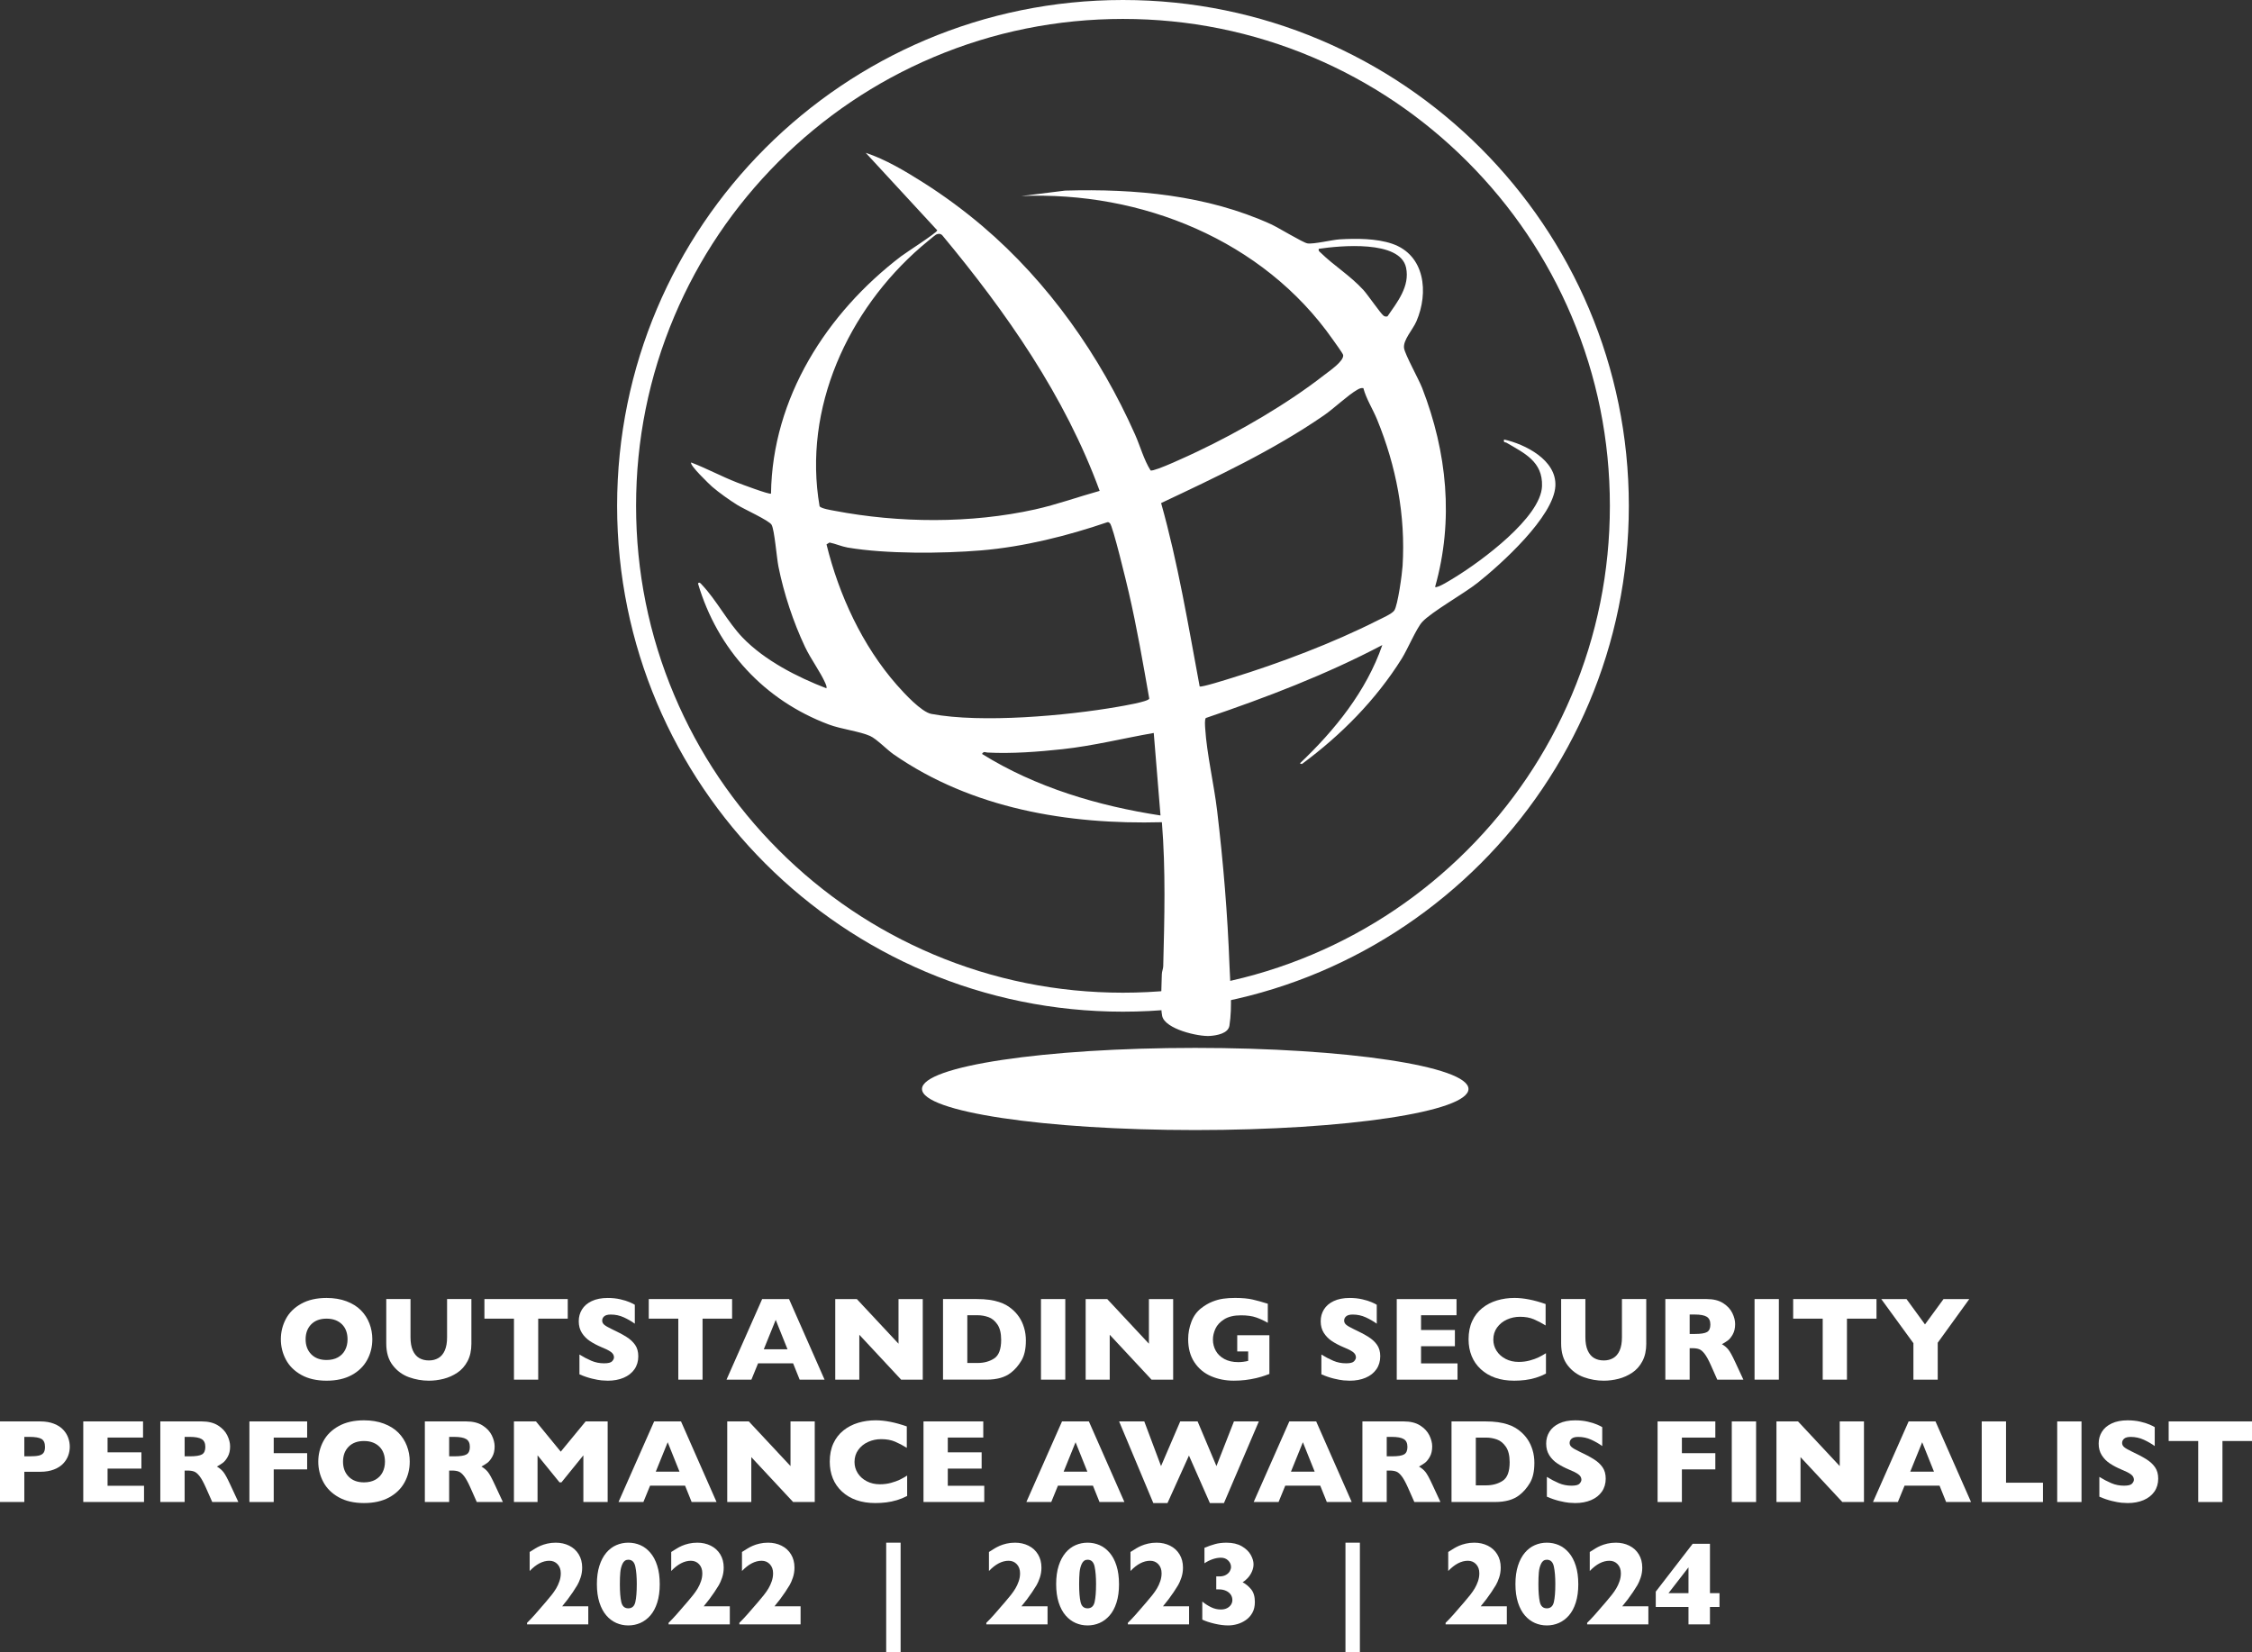 <?xml version="1.0" encoding="UTF-8"?> <svg xmlns="http://www.w3.org/2000/svg" id="Layer_2" data-name="Layer 2" viewBox="0 0 2061.15 1512.38"><rect x="0" y="0" width="2061.15" height="1512.38" fill="#333333" stroke="none"/><defs><style> .cls-1 { isolation: isolate; } .cls-2 { fill: #fff; } </style></defs><g id="Layer_2-2" data-name="Layer 2"><g><g><path class="cls-2" d="M1027.81,17.33c60.17,0,118.53,11.78,173.46,35.01,53.07,22.45,100.73,54.58,141.66,95.51,40.93,40.93,73.07,88.6,95.51,141.66,23.23,54.93,35.01,113.29,35.01,173.46s-11.78,118.53-35.01,173.46c-22.45,53.07-54.58,100.73-95.51,141.66-40.93,40.93-88.6,73.07-141.66,95.51-54.93,23.23-113.29,35.01-173.46,35.01s-118.53-11.78-173.46-35.01c-53.07-22.45-100.73-54.58-141.66-95.51s-73.07-88.6-95.51-141.66c-23.23-54.93-35.01-113.29-35.01-173.46s11.78-118.53,35.01-173.46c22.45-53.07,54.58-100.73,95.51-141.66,40.93-40.93,88.6-73.07,141.66-95.51,54.93-23.23,113.29-35.01,173.46-35.01M1027.81,0c-255.7,0-462.99,207.29-462.99,462.99s207.29,462.99,462.99,462.99,462.99-207.29,462.99-462.99S1283.51,0,1027.81,0h0Z"></path><ellipse class="cls-2" cx="1093.95" cy="996.73" rx="250.08" ry="37.6"></ellipse><path class="cls-2" d="M899.49,207.21c60.08,51.15,107.4,118.49,139.38,190.51,4.79,10.79,8.05,23.15,14.23,32.89,3.73,1.16,36.83-14.48,42.94-17.38,38.64-18.34,82.13-43.59,115.81-69.87,4.64-3.62,18.32-12.78,17.48-18.39-.23-1.51-7.82-11.82-9.46-14.17-63.77-91.13-175.42-136.01-285.18-131.36l40.17-4.99c64.04-1.83,129.69,4.05,188.42,30.78,6.73,3.06,29.13,16.81,33.29,17.52,5.6.96,22.35-3.24,29.64-3.68,15.11-.92,33.72-.85,47.95,4.02,30.14,10.32,33.61,44.75,22.19,71.07-3.29,7.59-12.33,17.14-11.3,24.45.83,5.86,13.44,28.39,16.63,36.63,22.71,58.65,29.08,120.79,11.79,181.94,1.72,1.76,16.14-7.53,18.72-9.11,23.14-14.22,78.1-54.39,79.14-83.09.82-22.52-16.3-30.24-32.29-39.64-1.6-.94-3.12.22-2.43-3.08,19.43,4.38,48.14,18.81,46.95,42.54-1.4,28.01-49.87,71.74-71.15,88.62-12.5,9.92-42.32,26.65-50.76,35.89-5.24,5.74-13.4,25.03-18.61,33.37-23.68,37.91-55.68,70.23-91.52,96.64l-1.83-.6c31.98-30.31,60.96-66.2,75.49-108.32-51.69,27.2-106.28,48.01-161.58,66.79-1.14,1.71-.69,6.98-.55,9.32,1.46,23.51,8.1,51.56,10.96,75.68,5.61,47.27,9.56,94.62,11.31,142.18.66,17.94,2.71,36.38-.08,54.41-1.11,7.16-11.57,8.95-17.83,9.4-10.64.75-41.02-6.23-43.73-18.25-1.76-7.81-.48-28.91-.31-38.16.05-2.63,1.22-5.03,1.28-7.39,1.12-43.94,2.34-87.88-1.22-131.83-86.07,2.32-173.91-12.46-245.51-62.09-6.03-4.18-15.72-14.23-21.54-16.83-9.57-4.28-26.5-6.25-37.79-10.49-59.03-22.13-101.89-68.64-119.74-129.07,1.22-1.97,2.76.3,3.68,1.27,13.18,13.87,23.74,34.33,37.16,48.25,20.19,20.93,49.86,36.06,76.73,46.43.31-1.75-.3-3.05-.97-4.59-4.48-10.33-13.35-22.14-18.65-33.34-10.71-22.65-19.39-48.88-24.32-73.47-1.65-8.25-3.57-33.38-6.27-38.29-2.15-3.91-25.3-14.34-31.37-18.14-7.19-4.51-16.58-11.14-22.97-16.64-2.15-1.85-21.36-20.23-19.22-22.24,14.2,5.45,27.59,12.71,41.77,18.25,3.59,1.4,30.13,11.41,31.25,10.21,1.22-87.73,50.97-165.23,118.95-217.13,4.48-3.42,32.85-21.57,33.23-23.8l-65.51-70.99c18.14,6.04,35.72,16.51,51.88,26.71,19.2,12.1,38.02,25.94,55.29,40.65h-.02ZM1006.47,449.29c-31.76-86.8-85.47-163.48-144.12-234.02-1.74-1.6-3.57-1.51-5.64-.54-.8.37-11.9,9.62-13.65,11.14-67.04,58.1-108.39,147.86-92.94,237.49,1.32,2.12,10.66,3.58,13.5,4.13,59.09,11.3,124.87,11.84,183.68-1.21,19.99-4.44,39.48-11.52,59.17-16.98h0ZM1269.97,289.45c8.96-13,20.56-27.43,16.94-44.46-5.44-25.57-60.94-20.07-79.9-17.25-.48,2.08.68,2.5,1.88,3.68,11.92,11.71,26.78,20.69,39,34.04,3.93,4.29,15.96,21.85,18.51,23.57,1.02.69,2.53,1.03,3.58.42h-.01ZM1247.83,355.23c-2.08-.29-3.64.41-5.39,1.4-8.74,4.94-21.39,17.14-30.83,23.64-46.49,32.01-97.97,56.16-148.9,80.18,15.48,55.08,24.81,111.61,35.28,167.84,1.43,1.09,25.5-6.56,29.51-7.8,43.67-13.48,92.44-31.92,133.16-52.52,3.76-1.9,13.48-6.11,15.51-9.25,3.23-4.99,7.12-33.59,7.55-40.72,2.83-46.35-5.86-91.25-23.28-133.9-3.95-9.67-9.96-18.85-12.62-28.86h0ZM1013.5,477.98c-36.56,12.52-76.68,22.54-115.36,25.78-35.52,2.97-87.46,3.36-122.39-2.61-5.3-.91-11.12-3.5-16.52-4.59l-2.76,1.7c11.34,46.31,32.8,92.71,64.35,128.64,6.62,7.54,22.44,24.81,31.64,26.54,45.9,8.62,123.64,1.66,170.32-6.47,4.41-.77,28.63-4.75,29.08-7.58-5.72-32.53-11.32-65.07-18.77-97.26-1.84-7.97-14.57-61.03-17.27-63.25-.71-.58-1.3-1.16-2.32-.91h0ZM1055.98,670.87c-27.88,4.88-55.35,11.79-83.57,14.85-22.02,2.39-46.66,4.26-68.68,3.08-2.13-.11-3.15-1.53-4.93,1.27,49.05,30.58,106.39,47.61,163.36,56.32l-6.18-75.51h0Z"></path></g><g class="cls-1"><path class="cls-2" d="M340.76,1225.84c0,6.88-1.59,13.22-4.76,19-3.18,5.78-7.9,10.38-14.18,13.78s-13.93,5.11-22.94,5.11-16.84-1.77-23.15-5.32c-6.32-3.55-11.01-8.21-14.08-14s-4.6-11.98-4.6-18.58,1.53-12.83,4.58-18.6c3.05-5.77,7.74-10.41,14.08-13.94,6.33-3.53,14.06-5.29,23.18-5.29,6.81,0,12.89,1.01,18.23,3.03s9.73,4.76,13.17,8.22c3.44,3.46,6.05,7.49,7.82,12.08,1.77,4.59,2.66,9.43,2.66,14.5ZM318.09,1225.84c0-2.77-.41-5.3-1.22-7.58-.82-2.29-2.05-4.28-3.7-5.96-1.65-1.69-3.66-3-6.04-3.94-2.38-.94-5.13-1.41-8.25-1.41-5.96,0-10.64,1.74-14.05,5.21-3.41,3.48-5.11,8.04-5.11,13.68s1.71,10.21,5.14,13.71,8.1,5.24,14.02,5.24c4.08,0,7.56-.81,10.43-2.42,2.87-1.61,5.06-3.85,6.55-6.71,1.49-2.86,2.24-6.13,2.24-9.82Z"></path><path class="cls-2" d="M431.45,1229.73c0,6.32-1.18,11.7-3.54,16.15-2.36,4.45-5.48,7.98-9.37,10.56-3.89,2.59-8.07,4.45-12.56,5.59-4.49,1.13-8.97,1.7-13.44,1.7-6.25,0-12.32-1.06-18.23-3.19-5.91-2.13-10.85-5.75-14.82-10.86-3.97-5.11-5.96-11.76-5.96-19.96v-40.72h22.19v34.97c0,4.86.7,8.88,2.1,12.05,1.4,3.18,3.35,5.5,5.85,6.97,2.5,1.47,5.46,2.21,8.86,2.21s6.16-.73,8.68-2.18c2.52-1.45,4.48-3.76,5.88-6.92,1.4-3.16,2.1-7.17,2.1-12.03v-35.07h22.25v40.72Z"></path><path class="cls-2" d="M519.64,1206.95h-27.04v55.83h-22.19v-55.83h-27.04v-17.94h76.27v17.94Z"></path><path class="cls-2" d="M584.2,1241.33c0,4.61-1.18,8.61-3.54,11.98-2.36,3.37-5.65,5.95-9.87,7.74-4.22,1.79-9.07,2.69-14.53,2.69-1.53,0-3.4-.1-5.62-.29s-5.16-.74-8.83-1.62c-3.67-.89-7.5-2.2-11.47-3.94v-18.1c3.73,2.31,7.39,4.22,10.99,5.75,3.6,1.53,7.46,2.29,11.58,2.29,3.8,0,6.25-.63,7.37-1.89,1.12-1.26,1.68-2.44,1.68-3.54,0-1.99-.96-3.66-2.87-5.03-1.92-1.37-4.7-2.78-8.36-4.23-4.04-1.7-7.59-3.56-10.64-5.56-3.05-2-5.54-4.51-7.48-7.53-1.93-3.01-2.9-6.58-2.9-10.7s.98-7.57,2.93-10.78,4.93-5.78,8.94-7.69,8.91-2.87,14.69-2.87c4.12,0,7.92.4,11.42,1.2,3.5.8,6.38,1.69,8.65,2.69,2.27.99,3.83,1.77,4.68,2.34v17.3c-3.02-2.16-6.38-4.1-10.09-5.8-3.71-1.7-7.67-2.55-11.9-2.55-2.77,0-4.77.53-6.01,1.6-1.24,1.06-1.86,2.38-1.86,3.94,0,1.46.62,2.71,1.86,3.78,1.24,1.06,3.46,2.36,6.65,3.88,5.68,2.66,10.22,5.06,13.62,7.19s6.08,4.59,8.01,7.37,2.9,6.25,2.9,10.4Z"></path><path class="cls-2" d="M670.05,1206.95h-27.04v55.83h-22.19v-55.83h-27.04v-17.94h76.27v17.94Z"></path><path class="cls-2" d="M754.67,1262.78h-22.78l-6.01-14.96h-32.04l-6.12,14.96h-22.78l32.63-73.77h24.59l32.52,73.77ZM720.77,1234.99l-10.8-26.93-10.91,26.93h21.71Z"></path><path class="cls-2" d="M844.56,1262.78h-19.8l-38.27-41.09v41.09h-22.03v-73.77h19.75l38.16,40.88v-40.88h22.19v73.77Z"></path><path class="cls-2" d="M938.93,1227.22c0,7.56-1.38,13.62-4.12,18.2-2.75,4.58-5.99,8.29-9.71,11.12-5.29,4.15-12.68,6.23-22.19,6.23h-39.81v-73.77h30.66c4.61,0,8.56.24,11.84.72,3.28.48,6.24,1.15,8.86,2.02s4.86,1.84,6.71,2.93c1.84,1.08,3.5,2.25,4.95,3.49,2.52,2.06,4.73,4.49,6.63,7.29,1.9,2.8,3.41,6.05,4.52,9.74,1.12,3.69,1.68,7.7,1.68,12.03ZM916.31,1226.27c0-6-1.14-10.67-3.43-14.02-2.29-3.35-5.04-5.6-8.25-6.73-3.21-1.13-6.48-1.7-9.82-1.7h-9.47v43.7h9.47c5.82,0,10.86-1.38,15.12-4.15s6.39-8.46,6.39-17.08Z"></path><path class="cls-2" d="M975.01,1262.78h-22.25v-73.77h22.25v73.77Z"></path><path class="cls-2" d="M1073.74,1262.78h-19.8l-38.27-41.09v41.09h-22.03v-73.77h19.75l38.16,40.88v-40.88h22.19v73.77Z"></path><path class="cls-2" d="M1161.82,1257.56c-1.6.6-2.96,1.1-4.1,1.49-1.14.39-2.23.75-3.27,1.06-1.05.32-2.56.73-4.55,1.22-3.37.78-6.73,1.38-10.08,1.78-3.35.41-6.89.61-10.62.61-7.49,0-14.41-1.37-20.76-4.1-6.35-2.73-11.43-6.97-15.25-12.72-3.82-5.75-5.72-12.81-5.72-21.18,0-5.39.98-10.69,2.95-15.89,1.97-5.2,4.98-9.36,9.02-12.48,3.33-2.59,6.71-4.57,10.14-5.93,3.42-1.37,6.77-2.28,10.03-2.74,3.26-.46,6.87-.69,10.8-.69,6.49,0,11.85.49,16.07,1.46,4.22.98,8.85,2.26,13.89,3.86v17.46c-3.34-1.95-6.87-3.58-10.59-4.9s-8.37-1.97-13.94-1.97c-6.42,0-11.56,1.22-15.41,3.65-3.85,2.43-6.53,5.33-8.04,8.7-1.51,3.37-2.26,6.64-2.26,9.79,0,3.73.87,7.16,2.61,10.3,1.74,3.14,4.36,5.66,7.88,7.56s7.75,2.85,12.72,2.85c2.84,0,5.85-.37,9.05-1.12v-8.67h-10.01v-14.85h29.43v35.45Z"></path><path class="cls-2" d="M1263.27,1241.33c0,4.61-1.18,8.61-3.54,11.98-2.36,3.37-5.65,5.95-9.87,7.74-4.22,1.79-9.07,2.69-14.53,2.69-1.53,0-3.4-.1-5.62-.29-2.22-.2-5.16-.74-8.83-1.62-3.67-.89-7.5-2.2-11.47-3.94v-18.1c3.73,2.31,7.39,4.22,10.99,5.75,3.6,1.53,7.46,2.29,11.58,2.29,3.8,0,6.25-.63,7.37-1.89,1.12-1.26,1.68-2.44,1.68-3.54,0-1.99-.96-3.66-2.87-5.03-1.92-1.37-4.7-2.78-8.36-4.23-4.04-1.7-7.59-3.56-10.64-5.56-3.05-2-5.54-4.51-7.48-7.53-1.93-3.01-2.9-6.58-2.9-10.7s.98-7.57,2.93-10.78c1.95-3.21,4.93-5.78,8.94-7.69,4.01-1.92,8.91-2.87,14.69-2.87,4.12,0,7.92.4,11.42,1.2,3.49.8,6.38,1.69,8.65,2.69,2.27.99,3.83,1.77,4.68,2.34v17.3c-3.02-2.16-6.38-4.1-10.08-5.8-3.71-1.7-7.67-2.55-11.9-2.55-2.77,0-4.77.53-6.01,1.6s-1.86,2.38-1.86,3.94c0,1.46.62,2.71,1.86,3.78s3.46,2.36,6.65,3.88c5.68,2.66,10.22,5.06,13.62,7.19s6.08,4.59,8.01,7.37c1.93,2.79,2.9,6.25,2.9,10.4Z"></path><path class="cls-2" d="M1334,1262.78h-55.62v-73.77h54.71v14.8h-32.47v13.52h30.98v14.85h-30.98v15.75h33.37v14.85Z"></path><path class="cls-2" d="M1414.95,1257.24c-3.05,1.6-6.17,2.87-9.37,3.83s-6.41,1.64-9.66,2.05c-3.25.41-6.61.61-10.09.61-6.42,0-12.18-.89-17.27-2.66-5.09-1.77-9.51-4.39-13.25-7.85-3.74-3.46-6.55-7.5-8.41-12.13-1.86-4.63-2.79-9.71-2.79-15.25,0-6.35,1.1-11.91,3.3-16.69,2.2-4.77,5.28-8.74,9.23-11.9,3.96-3.16,8.46-5.49,13.52-7,5.06-1.51,10.39-2.26,15.99-2.26,8.37,0,17.86,1.86,28.47,5.59v19.59c-3.65-2.27-7.26-4.16-10.83-5.67-3.57-1.51-7.76-2.26-12.59-2.26-4.29,0-8.3.85-12.03,2.55-3.73,1.7-6.72,4.13-9,7.29-2.27,3.16-3.41,6.85-3.41,11.07,0,3.73.99,7.14,2.98,10.25,1.99,3.11,4.75,5.57,8.28,7.4,3.53,1.83,7.51,2.74,11.95,2.74,3.58,0,6.97-.43,10.17-1.3,3.19-.87,5.88-1.84,8.06-2.9,2.18-1.06,4.43-2.32,6.73-3.78v18.68Z"></path><path class="cls-2" d="M1506.76,1229.73c0,6.32-1.18,11.7-3.54,16.15-2.36,4.45-5.48,7.98-9.37,10.56-3.89,2.59-8.07,4.45-12.56,5.59-4.49,1.13-8.97,1.7-13.44,1.7-6.25,0-12.32-1.06-18.23-3.19-5.91-2.13-10.85-5.75-14.82-10.86-3.97-5.11-5.96-11.76-5.96-19.96v-40.72h22.19v34.97c0,4.86.7,8.88,2.1,12.05s3.35,5.5,5.85,6.97c2.5,1.47,5.46,2.21,8.86,2.21s6.16-.73,8.67-2.18c2.52-1.45,4.48-3.76,5.88-6.92s2.1-7.17,2.1-12.03v-35.07h22.25v40.72Z"></path><path class="cls-2" d="M1595.64,1262.78h-23.9l-5.8-13.09c-2.13-4.79-4.04-8.29-5.75-10.51-1.7-2.22-3.36-3.64-4.98-4.26-1.61-.62-3.7-.93-6.25-.93h-2.5v28.79h-22.25v-73.77h37.84c6.1,0,11.11,1.24,15.01,3.73,3.9,2.48,6.71,5.5,8.44,9.05,1.72,3.55,2.58,6.92,2.58,10.11,0,3.73-.72,6.88-2.16,9.45-1.44,2.57-2.95,4.44-4.55,5.62-1.6,1.17-3.39,2.29-5.38,3.35,2.38,1.38,4.34,3.03,5.88,4.92,1.54,1.9,3.65,5.74,6.31,11.52l7.45,16.02ZM1565.41,1212.32c0-3.41-1.12-5.78-3.35-7.13-2.23-1.35-5.87-2.02-10.91-2.02h-4.68v17.78h4.79c5.43,0,9.15-.59,11.15-1.78,2-1.19,3.01-3.47,3.01-6.84Z"></path><path class="cls-2" d="M1628.11,1262.78h-22.25v-73.77h22.25v73.77Z"></path><path class="cls-2" d="M1717.47,1206.95h-27.04v55.83h-22.19v-55.83h-27.04v-17.94h76.27v17.94Z"></path><path class="cls-2" d="M1802.41,1189.01l-28.9,39.97v33.8h-22.25v-33.37l-29.43-40.4h23.1l16.92,23.21,16.98-23.21h23.58Z"></path><path class="cls-2" d="M63.87,1324.22c0,2.73-.47,5.4-1.41,8.01-.94,2.61-2.46,5.04-4.55,7.29s-4.92,4.08-8.49,5.48c-3.57,1.4-7.76,2.1-12.59,2.1h-14.58v27.68H0v-73.77h36.83c4.83,0,9.02.71,12.59,2.13,3.57,1.42,6.4,3.26,8.49,5.54,2.09,2.27,3.61,4.74,4.55,7.4.94,2.66,1.41,5.38,1.41,8.14ZM41.19,1324.32c0-3.51-1.04-5.92-3.11-7.21-2.08-1.29-5.79-1.94-11.15-1.94h-4.68v17.78h4.79c3.69,0,6.53-.23,8.52-.69,1.99-.46,3.42-1.31,4.31-2.55.89-1.24,1.33-3.03,1.33-5.38Z"></path><path class="cls-2" d="M131.83,1374.78h-55.62v-73.77h54.71v14.8h-32.47v13.52h30.98v14.85h-30.98v15.75h33.37v14.85Z"></path><path class="cls-2" d="M218.16,1374.78h-23.9l-5.8-13.09c-2.13-4.79-4.04-8.29-5.75-10.51-1.7-2.22-3.36-3.64-4.98-4.26-1.62-.62-3.7-.93-6.25-.93h-2.5v28.79h-22.25v-73.77h37.84c6.1,0,11.11,1.24,15.01,3.73,3.9,2.48,6.71,5.5,8.44,9.05,1.72,3.55,2.58,6.92,2.58,10.11,0,3.73-.72,6.88-2.16,9.45-1.44,2.57-2.95,4.44-4.55,5.62-1.6,1.17-3.39,2.29-5.38,3.35,2.38,1.38,4.34,3.03,5.88,4.92,1.54,1.9,3.65,5.74,6.31,11.52l7.45,16.02ZM187.93,1324.32c0-3.41-1.12-5.78-3.35-7.13-2.24-1.35-5.87-2.02-10.91-2.02h-4.68v17.78h4.79c5.43,0,9.14-.59,11.15-1.78,2-1.19,3.01-3.47,3.01-6.84Z"></path><path class="cls-2" d="M281.12,1344.92h-30.6v29.86h-22.25v-73.77h52.85v14.8h-30.6v14.26h30.6v14.85Z"></path><path class="cls-2" d="M375.01,1337.84c0,6.88-1.59,13.22-4.76,19-3.18,5.78-7.9,10.38-14.18,13.78s-13.93,5.11-22.94,5.11-16.84-1.77-23.15-5.32c-6.32-3.55-11.01-8.21-14.08-14-3.07-5.78-4.6-11.98-4.6-18.58s1.53-12.83,4.58-18.6c3.05-5.77,7.74-10.41,14.08-13.94,6.33-3.53,14.06-5.29,23.18-5.29,6.81,0,12.89,1.01,18.23,3.03,5.34,2.02,9.73,4.76,13.17,8.22,3.44,3.46,6.05,7.49,7.82,12.08s2.66,9.43,2.66,14.5ZM352.33,1337.84c0-2.77-.41-5.3-1.22-7.58-.82-2.29-2.05-4.28-3.7-5.96-1.65-1.69-3.66-3-6.04-3.94s-5.13-1.41-8.25-1.41c-5.96,0-10.64,1.74-14.05,5.21-3.41,3.48-5.11,8.04-5.11,13.68s1.71,10.21,5.14,13.71c3.42,3.5,8.1,5.24,14.02,5.24,4.08,0,7.56-.81,10.43-2.42,2.87-1.61,5.06-3.85,6.55-6.71,1.49-2.86,2.24-6.13,2.24-9.82Z"></path><path class="cls-2" d="M460.27,1374.78h-23.9l-5.8-13.09c-2.13-4.79-4.04-8.29-5.75-10.51-1.7-2.22-3.36-3.64-4.98-4.26-1.61-.62-3.7-.93-6.25-.93h-2.5v28.79h-22.25v-73.77h37.84c6.1,0,11.11,1.24,15.01,3.73,3.9,2.48,6.71,5.5,8.44,9.05,1.72,3.55,2.58,6.92,2.58,10.11,0,3.73-.72,6.88-2.16,9.45-1.44,2.57-2.95,4.44-4.55,5.62-1.6,1.17-3.39,2.29-5.38,3.35,2.38,1.38,4.34,3.03,5.88,4.92,1.54,1.9,3.65,5.74,6.31,11.52l7.45,16.02ZM430.04,1324.32c0-3.41-1.12-5.78-3.35-7.13-2.24-1.35-5.87-2.02-10.91-2.02h-4.68v17.78h4.79c5.43,0,9.15-.59,11.15-1.78,2-1.19,3.01-3.47,3.01-6.84Z"></path><path class="cls-2" d="M556.18,1374.78h-22.25v-42.74l-20.06,24.75h-1.76l-20.12-24.75v42.74h-21.61v-73.77h20.17l22.67,27.68,22.78-27.68h20.17v73.77Z"></path><path class="cls-2" d="M655.81,1374.78h-22.78l-6.01-14.96h-32.04l-6.12,14.96h-22.78l32.63-73.77h24.59l32.52,73.77ZM621.91,1346.99l-10.8-26.93-10.91,26.93h21.71Z"></path><path class="cls-2" d="M745.7,1374.78h-19.8l-38.27-41.09v41.09h-22.03v-73.77h19.75l38.16,40.88v-40.88h22.19v73.77Z"></path><path class="cls-2" d="M830.27,1369.24c-3.05,1.6-6.17,2.87-9.37,3.83s-6.41,1.64-9.66,2.05c-3.25.41-6.61.61-10.09.61-6.42,0-12.18-.89-17.27-2.66-5.09-1.77-9.51-4.39-13.25-7.85-3.74-3.46-6.55-7.5-8.41-12.13-1.86-4.63-2.79-9.71-2.79-15.25,0-6.35,1.1-11.91,3.3-16.69,2.2-4.77,5.28-8.74,9.23-11.9,3.96-3.16,8.46-5.49,13.52-7,5.06-1.51,10.39-2.26,15.99-2.26,8.37,0,17.86,1.86,28.47,5.59v19.59c-3.65-2.27-7.26-4.16-10.83-5.67-3.57-1.51-7.76-2.26-12.59-2.26-4.29,0-8.3.85-12.03,2.55s-6.72,4.13-8.99,7.29c-2.27,3.16-3.41,6.85-3.41,11.07,0,3.73.99,7.14,2.98,10.25,1.99,3.11,4.75,5.57,8.28,7.4,3.53,1.83,7.51,2.74,11.95,2.74,3.58,0,6.97-.43,10.17-1.3,3.19-.87,5.88-1.84,8.06-2.9,2.18-1.06,4.43-2.32,6.73-3.78v18.68Z"></path><path class="cls-2" d="M900.85,1374.78h-55.62v-73.77h54.71v14.8h-32.47v13.52h30.98v14.85h-30.98v15.75h33.37v14.85Z"></path><path class="cls-2" d="M1029.11,1374.78h-22.78l-6.01-14.96h-32.04l-6.12,14.96h-22.78l32.63-73.77h24.59l32.52,73.77ZM995.21,1346.99l-10.8-26.93-10.91,26.93h21.71Z"></path><path class="cls-2" d="M1152.16,1301.01l-31.93,74.72h-12.88l-19.16-43.48-19.64,43.48h-12.99l-31.29-74.72h23.04l15.33,40.88,17.56-40.88h15.91l17.24,40.88,16.02-40.88h22.78Z"></path><path class="cls-2" d="M1237.16,1374.78h-22.78l-6.01-14.96h-32.04l-6.12,14.96h-22.78l32.62-73.77h24.59l32.52,73.77ZM1203.26,1346.99l-10.8-26.93-10.91,26.93h21.71Z"></path><path class="cls-2" d="M1318.38,1374.78h-23.9l-5.8-13.09c-2.13-4.79-4.04-8.29-5.75-10.51-1.7-2.22-3.36-3.64-4.98-4.26-1.62-.62-3.7-.93-6.25-.93h-2.5v28.79h-22.25v-73.77h37.84c6.1,0,11.11,1.24,15.01,3.73,3.9,2.48,6.71,5.5,8.44,9.05,1.72,3.55,2.58,6.92,2.58,10.11,0,3.73-.72,6.88-2.16,9.45-1.44,2.57-2.95,4.44-4.55,5.62-1.6,1.17-3.39,2.29-5.38,3.35,2.38,1.38,4.34,3.03,5.88,4.92,1.54,1.9,3.65,5.74,6.31,11.52l7.45,16.02ZM1288.15,1324.32c0-3.41-1.12-5.78-3.35-7.13-2.24-1.35-5.87-2.02-10.91-2.02h-4.68v17.78h4.79c5.43,0,9.14-.59,11.15-1.78,2-1.19,3.01-3.47,3.01-6.84Z"></path><path class="cls-2" d="M1404.33,1339.22c0,7.56-1.38,13.62-4.12,18.2s-5.99,8.29-9.71,11.12c-5.29,4.15-12.69,6.23-22.19,6.23h-39.81v-73.77h30.66c4.61,0,8.56.24,11.84.72,3.28.48,6.23,1.15,8.86,2.02,2.62.87,4.86,1.84,6.71,2.93,1.85,1.08,3.5,2.25,4.95,3.49,2.52,2.06,4.73,4.49,6.62,7.29s3.41,6.05,4.53,9.74c1.12,3.69,1.68,7.7,1.68,12.03ZM1381.71,1338.27c0-6-1.14-10.67-3.43-14.02-2.29-3.35-5.04-5.6-8.25-6.73-3.21-1.13-6.48-1.7-9.82-1.7h-9.47v43.7h9.47c5.82,0,10.86-1.38,15.12-4.15s6.39-8.46,6.39-17.08Z"></path><path class="cls-2" d="M1469.64,1353.33c0,4.61-1.18,8.61-3.54,11.98-2.36,3.37-5.65,5.95-9.87,7.74-4.22,1.79-9.07,2.69-14.53,2.69-1.53,0-3.4-.1-5.62-.29s-5.16-.74-8.83-1.62c-3.67-.89-7.5-2.2-11.47-3.94v-18.1c3.72,2.31,7.39,4.22,10.99,5.75,3.6,1.53,7.46,2.29,11.58,2.29,3.8,0,6.25-.63,7.37-1.89,1.12-1.26,1.68-2.44,1.68-3.54,0-1.99-.96-3.66-2.87-5.03-1.92-1.37-4.7-2.78-8.36-4.23-4.04-1.7-7.59-3.56-10.64-5.56-3.05-2-5.54-4.51-7.48-7.53-1.93-3.01-2.9-6.58-2.9-10.7s.97-7.57,2.93-10.78c1.95-3.21,4.93-5.78,8.94-7.69,4.01-1.92,8.91-2.87,14.69-2.87,4.12,0,7.92.4,11.42,1.2,3.5.8,6.38,1.69,8.65,2.69,2.27.99,3.83,1.77,4.68,2.34v17.3c-3.02-2.16-6.38-4.1-10.09-5.8-3.71-1.7-7.67-2.55-11.9-2.55-2.77,0-4.77.53-6.01,1.6s-1.86,2.38-1.86,3.94c0,1.46.62,2.71,1.86,3.78s3.46,2.36,6.65,3.88c5.68,2.66,10.22,5.06,13.62,7.19s6.08,4.59,8.01,7.37,2.9,6.25,2.9,10.4Z"></path><path class="cls-2" d="M1569.96,1344.92h-30.6v29.86h-22.25v-73.77h52.85v14.8h-30.6v14.26h30.6v14.85Z"></path><path class="cls-2" d="M1607.27,1374.78h-22.25v-73.77h22.25v73.77Z"></path><path class="cls-2" d="M1706,1374.78h-19.8l-38.27-41.09v41.09h-22.03v-73.77h19.75l38.16,40.88v-40.88h22.19v73.77Z"></path><path class="cls-2" d="M1803.98,1374.78h-22.78l-6.01-14.96h-32.04l-6.12,14.96h-22.78l32.63-73.77h24.59l32.52,73.77ZM1770.08,1346.99l-10.8-26.93-10.91,26.93h21.71Z"></path><path class="cls-2" d="M1869.82,1374.78h-56.04v-73.77h22.25v56.1h33.8v17.67Z"></path><path class="cls-2" d="M1905.11,1374.78h-22.25v-73.77h22.25v73.77Z"></path><path class="cls-2" d="M1975.31,1353.33c0,4.61-1.18,8.61-3.54,11.98-2.36,3.37-5.65,5.95-9.87,7.74-4.22,1.79-9.07,2.69-14.53,2.69-1.53,0-3.4-.1-5.62-.29s-5.16-.74-8.83-1.62c-3.67-.89-7.5-2.2-11.47-3.94v-18.1c3.72,2.31,7.39,4.22,10.99,5.75,3.6,1.53,7.46,2.29,11.58,2.29,3.8,0,6.25-.63,7.37-1.89,1.12-1.26,1.68-2.44,1.68-3.54,0-1.99-.96-3.66-2.87-5.03-1.92-1.37-4.7-2.78-8.36-4.23-4.04-1.7-7.59-3.56-10.64-5.56-3.05-2-5.54-4.51-7.48-7.53-1.93-3.01-2.9-6.58-2.9-10.7s.97-7.57,2.93-10.78c1.95-3.21,4.93-5.78,8.94-7.69,4.01-1.92,8.91-2.87,14.69-2.87,4.12,0,7.92.4,11.42,1.2,3.5.8,6.38,1.69,8.65,2.69,2.27.99,3.83,1.77,4.68,2.34v17.3c-3.02-2.16-6.38-4.1-10.09-5.8-3.71-1.7-7.67-2.55-11.9-2.55-2.77,0-4.77.53-6.01,1.6s-1.86,2.38-1.86,3.94c0,1.46.62,2.71,1.86,3.78s3.46,2.36,6.65,3.88c5.68,2.66,10.22,5.06,13.62,7.19s6.08,4.59,8.01,7.37,2.9,6.25,2.9,10.4Z"></path><path class="cls-2" d="M2061.15,1318.95h-27.04v55.83h-22.19v-55.83h-27.04v-17.94h76.27v17.94Z"></path><path class="cls-2" d="M538.43,1486.78h-56.04v-1.44c2.16-2.09,4.54-4.59,7.13-7.5,2.59-2.91,5.93-6.76,10.01-11.55,1.88-2.16,3.65-4.29,5.3-6.39,1.65-2.09,3.06-4.12,4.23-6.09,1.17-1.97,2.16-4.14,2.98-6.52.82-2.38,1.22-4.81,1.22-7.29,0-3.41-.98-6.16-2.95-8.28-1.97-2.11-4.48-3.17-7.53-3.17-6.03,0-12.03,3.12-17.99,9.37v-17.4c2.09-1.35,3.81-2.43,5.16-3.25,1.35-.82,2.9-1.61,4.66-2.4,1.76-.78,3.84-1.45,6.25-2.02,2.41-.57,5.02-.85,7.82-.85,4.51,0,8.6.91,12.29,2.74,3.69,1.83,6.59,4.47,8.7,7.93,2.11,3.46,3.17,7.5,3.17,12.11,0,3.26-.48,6.32-1.44,9.15s-1.95,5.13-2.98,6.87c-1.03,1.74-2.4,3.88-4.1,6.44-3.05,4.54-6.32,8.87-9.79,12.99h23.9v16.55Z"></path><path class="cls-2" d="M603.84,1449.95c0,6.39-.76,11.99-2.29,16.82-1.53,4.83-3.63,8.77-6.31,11.84-2.68,3.07-5.74,5.36-9.18,6.87s-7.11,2.26-11.02,2.26-7.52-.75-10.96-2.26c-3.44-1.51-6.49-3.81-9.15-6.89s-4.76-7.03-6.31-11.82c-1.54-4.79-2.32-10.4-2.32-16.82s.77-12.08,2.32-16.87c1.54-4.79,3.64-8.75,6.28-11.87,2.64-3.12,5.69-5.44,9.15-6.95,3.46-1.51,7.12-2.26,10.99-2.26s7.57.74,10.99,2.23c3.42,1.49,6.48,3.81,9.18,6.95,2.7,3.14,4.81,7.12,6.33,11.95,1.53,4.83,2.29,10.43,2.29,16.82ZM582.82,1449.95c0-6.53-.44-11.89-1.33-16.07-.89-4.19-3.03-6.28-6.44-6.28-2.31,0-4.04,1.17-5.19,3.51-1.15,2.34-1.86,5.04-2.13,8.09-.27,3.05-.4,6.64-.4,10.75,0,6.99.43,12.43,1.3,16.31.87,3.89,3.01,5.83,6.41,5.83s5.6-1.94,6.47-5.83c.87-3.88,1.3-9.32,1.3-16.31Z"></path><path class="cls-2" d="M667.97,1486.78h-56.04v-1.44c2.16-2.09,4.54-4.59,7.13-7.5,2.59-2.91,5.93-6.76,10.01-11.55,1.88-2.16,3.65-4.29,5.3-6.39,1.65-2.09,3.06-4.12,4.23-6.09,1.17-1.97,2.16-4.14,2.98-6.52.82-2.38,1.22-4.81,1.22-7.29,0-3.41-.98-6.16-2.95-8.28-1.97-2.11-4.48-3.17-7.53-3.17-6.03,0-12.03,3.12-17.99,9.37v-17.4c2.09-1.35,3.81-2.43,5.16-3.25,1.35-.82,2.9-1.61,4.66-2.4,1.76-.78,3.84-1.45,6.25-2.02,2.41-.57,5.02-.85,7.82-.85,4.51,0,8.6.91,12.29,2.74,3.69,1.83,6.59,4.47,8.7,7.93,2.11,3.46,3.17,7.5,3.17,12.11,0,3.26-.48,6.32-1.44,9.15s-1.95,5.13-2.98,6.87c-1.03,1.74-2.4,3.88-4.1,6.44-3.05,4.54-6.32,8.87-9.79,12.99h23.9v16.55Z"></path><path class="cls-2" d="M732.74,1486.78h-56.04v-1.44c2.16-2.09,4.54-4.59,7.13-7.5,2.59-2.91,5.92-6.76,10.01-11.55,1.88-2.16,3.65-4.29,5.3-6.39,1.65-2.09,3.06-4.12,4.23-6.09,1.17-1.97,2.16-4.14,2.98-6.52.82-2.38,1.22-4.81,1.22-7.29,0-3.41-.98-6.16-2.95-8.28-1.97-2.11-4.48-3.17-7.53-3.17-6.03,0-12.03,3.12-17.99,9.37v-17.4c2.09-1.35,3.81-2.43,5.16-3.25,1.35-.82,2.9-1.61,4.66-2.4,1.76-.78,3.84-1.45,6.25-2.02s5.02-.85,7.82-.85c4.51,0,8.6.91,12.29,2.74,3.69,1.83,6.59,4.47,8.7,7.93,2.11,3.46,3.17,7.5,3.17,12.11,0,3.26-.48,6.32-1.44,9.15s-1.95,5.13-2.98,6.87c-1.03,1.74-2.39,3.88-4.1,6.44-3.05,4.54-6.32,8.87-9.79,12.99h23.9v16.55Z"></path><path class="cls-2" d="M824.29,1512.38h-13.2v-100.38h13.2v100.38Z"></path><path class="cls-2" d="M958.78,1486.78h-56.04v-1.44c2.16-2.09,4.54-4.59,7.13-7.5,2.59-2.91,5.93-6.76,10.01-11.55,1.88-2.16,3.65-4.29,5.3-6.39,1.65-2.09,3.06-4.12,4.23-6.09,1.17-1.97,2.16-4.14,2.98-6.52.82-2.38,1.22-4.81,1.22-7.29,0-3.41-.98-6.16-2.95-8.28-1.97-2.11-4.48-3.17-7.53-3.17-6.03,0-12.03,3.12-17.99,9.37v-17.4c2.09-1.35,3.81-2.43,5.16-3.25,1.35-.82,2.9-1.61,4.66-2.4,1.76-.78,3.84-1.45,6.25-2.02,2.41-.57,5.02-.85,7.82-.85,4.51,0,8.6.91,12.29,2.74,3.69,1.83,6.59,4.47,8.7,7.93,2.11,3.46,3.17,7.5,3.17,12.11,0,3.26-.48,6.32-1.44,9.15s-1.95,5.13-2.98,6.87c-1.03,1.74-2.4,3.88-4.1,6.44-3.05,4.54-6.32,8.87-9.79,12.99h23.9v16.55Z"></path><path class="cls-2" d="M1024.19,1449.95c0,6.39-.76,11.99-2.29,16.82-1.53,4.83-3.63,8.77-6.31,11.84-2.68,3.07-5.74,5.36-9.18,6.87s-7.11,2.26-11.02,2.26-7.52-.75-10.96-2.26c-3.44-1.51-6.49-3.81-9.15-6.89s-4.76-7.03-6.31-11.82c-1.54-4.79-2.32-10.4-2.32-16.82s.77-12.08,2.32-16.87c1.54-4.79,3.64-8.75,6.28-11.87,2.64-3.12,5.69-5.44,9.15-6.95,3.46-1.51,7.12-2.26,10.99-2.26s7.57.74,10.99,2.23c3.42,1.49,6.48,3.81,9.18,6.95,2.7,3.14,4.81,7.12,6.33,11.95,1.53,4.83,2.29,10.43,2.29,16.82ZM1003.17,1449.95c0-6.53-.44-11.89-1.33-16.07-.89-4.19-3.03-6.28-6.44-6.28-2.31,0-4.04,1.17-5.19,3.51-1.15,2.34-1.86,5.04-2.13,8.09-.27,3.05-.4,6.64-.4,10.75,0,6.99.43,12.43,1.3,16.31.87,3.89,3.01,5.83,6.41,5.83s5.6-1.94,6.47-5.83c.87-3.88,1.3-9.32,1.3-16.31Z"></path><path class="cls-2" d="M1088.32,1486.78h-56.04v-1.44c2.16-2.09,4.54-4.59,7.13-7.5,2.59-2.91,5.93-6.76,10.01-11.55,1.88-2.16,3.65-4.29,5.3-6.39,1.65-2.09,3.06-4.12,4.23-6.09,1.17-1.97,2.16-4.14,2.98-6.52.82-2.38,1.22-4.81,1.22-7.29,0-3.41-.98-6.16-2.95-8.28-1.97-2.11-4.48-3.17-7.53-3.17-6.03,0-12.03,3.12-17.99,9.37v-17.4c2.09-1.35,3.81-2.43,5.16-3.25,1.35-.82,2.9-1.61,4.66-2.4,1.76-.78,3.84-1.45,6.25-2.02,2.41-.57,5.02-.85,7.82-.85,4.51,0,8.6.91,12.29,2.74,3.69,1.83,6.59,4.47,8.7,7.93,2.11,3.46,3.17,7.5,3.17,12.11,0,3.26-.48,6.32-1.44,9.15s-1.95,5.13-2.98,6.87c-1.03,1.74-2.4,3.88-4.1,6.44-3.05,4.54-6.32,8.87-9.79,12.99h23.9v16.55Z"></path><path class="cls-2" d="M1148.52,1466.29c0,3.87-.76,7.17-2.29,9.9-1.53,2.73-3.54,4.96-6.04,6.68-2.5,1.72-5.15,2.96-7.96,3.73s-5.52,1.14-8.14,1.14c-3.73,0-7.84-.52-12.35-1.57-4.51-1.05-8.29-2.3-11.34-3.75v-16.55c2.48,2.06,5.16,3.79,8.04,5.19,2.87,1.4,5.84,2.1,8.89,2.1,2.31,0,4.25-.43,5.83-1.28,1.58-.85,2.77-1.92,3.57-3.22.8-1.29,1.2-2.67,1.2-4.12,0-1.88-.5-3.55-1.49-5-.99-1.45-2.43-2.62-4.31-3.49-1.88-.87-4.06-1.3-6.55-1.3h-2.4v-11.87h2.82c2.48,0,4.53-.48,6.15-1.44,1.61-.96,2.78-2.1,3.49-3.43.71-1.33,1.06-2.58,1.06-3.75,0-2.23-.86-4.21-2.58-5.93-1.72-1.72-3.95-2.58-6.68-2.58-2.45,0-4.99.46-7.64,1.38-2.64.92-5.12,2.16-7.42,3.72v-14.16c3.48-1.46,6.75-2.6,9.82-3.43,3.07-.83,6.52-1.25,10.35-1.25,5.57,0,10.23,1.08,13.97,3.25,3.74,2.17,6.47,4.78,8.2,7.85,1.72,3.07,2.58,5.95,2.58,8.65,0,2.2-.48,4.4-1.44,6.6-.96,2.2-2.21,4.15-3.75,5.85-1.54,1.7-3.15,3.03-4.82,3.99,2.94,1.56,5.55,3.72,7.82,6.49s3.41,6.64,3.41,11.6Z"></path><path class="cls-2" d="M1244.64,1512.38h-13.2v-100.38h13.2v100.38Z"></path><path class="cls-2" d="M1379.13,1486.78h-56.04v-1.44c2.16-2.09,4.54-4.59,7.13-7.5,2.59-2.91,5.92-6.76,10.01-11.55,1.88-2.16,3.65-4.29,5.3-6.39,1.65-2.09,3.06-4.12,4.23-6.09,1.17-1.97,2.16-4.14,2.98-6.52.82-2.38,1.22-4.81,1.22-7.29,0-3.41-.98-6.16-2.95-8.28-1.97-2.11-4.48-3.17-7.53-3.17-6.03,0-12.03,3.12-17.99,9.37v-17.4c2.09-1.35,3.81-2.43,5.16-3.25,1.35-.82,2.9-1.61,4.66-2.4,1.76-.78,3.84-1.45,6.25-2.02,2.41-.57,5.02-.85,7.82-.85,4.51,0,8.6.91,12.29,2.74,3.69,1.83,6.59,4.47,8.7,7.93,2.11,3.46,3.17,7.5,3.17,12.11,0,3.26-.48,6.32-1.44,9.15-.96,2.84-1.95,5.13-2.98,6.87-1.03,1.74-2.39,3.88-4.1,6.44-3.05,4.54-6.32,8.87-9.79,12.99h23.9v16.55Z"></path><path class="cls-2" d="M1444.54,1449.95c0,6.39-.76,11.99-2.29,16.82-1.53,4.83-3.63,8.77-6.31,11.84-2.68,3.07-5.74,5.36-9.18,6.87-3.44,1.51-7.12,2.26-11.02,2.26s-7.52-.75-10.96-2.26c-3.44-1.51-6.49-3.81-9.15-6.89s-4.76-7.03-6.31-11.82c-1.54-4.79-2.32-10.4-2.32-16.82s.77-12.08,2.32-16.87c1.54-4.79,3.64-8.75,6.28-11.87,2.64-3.12,5.69-5.44,9.15-6.95,3.46-1.51,7.12-2.26,10.99-2.26s7.57.74,10.99,2.23,6.48,3.81,9.18,6.95c2.7,3.14,4.81,7.12,6.33,11.95,1.53,4.83,2.29,10.43,2.29,16.82ZM1423.52,1449.95c0-6.53-.44-11.89-1.33-16.07-.89-4.19-3.03-6.28-6.44-6.28-2.31,0-4.04,1.17-5.19,3.51s-1.86,5.04-2.13,8.09c-.27,3.05-.4,6.64-.4,10.75,0,6.99.43,12.43,1.3,16.31.87,3.89,3.01,5.83,6.41,5.83s5.6-1.94,6.47-5.83c.87-3.88,1.3-9.32,1.3-16.31Z"></path><path class="cls-2" d="M1508.68,1486.78h-56.04v-1.44c2.16-2.09,4.54-4.59,7.13-7.5,2.59-2.91,5.92-6.76,10.01-11.55,1.88-2.16,3.65-4.29,5.3-6.39,1.65-2.09,3.06-4.12,4.23-6.09,1.17-1.97,2.16-4.14,2.98-6.52.82-2.38,1.22-4.81,1.22-7.29,0-3.41-.98-6.16-2.95-8.28-1.97-2.11-4.48-3.17-7.53-3.17-6.03,0-12.03,3.12-17.99,9.37v-17.4c2.09-1.35,3.81-2.43,5.16-3.25,1.35-.82,2.9-1.61,4.66-2.4,1.76-.78,3.84-1.45,6.25-2.02,2.41-.57,5.02-.85,7.82-.85,4.51,0,8.6.91,12.29,2.74,3.69,1.83,6.59,4.47,8.7,7.93,2.11,3.46,3.17,7.5,3.17,12.11,0,3.26-.48,6.32-1.44,9.15-.96,2.84-1.95,5.13-2.98,6.87-1.03,1.74-2.39,3.88-4.1,6.44-3.05,4.54-6.32,8.87-9.79,12.99h23.9v16.55Z"></path><path class="cls-2" d="M1573.77,1470.86h-8.73v15.91h-19.64v-15.91h-29.96v-14.05l33.8-43.8h15.81v45.19h8.73v12.67ZM1545.4,1458.2v-23.63l-18.31,23.63h18.31Z"></path></g></g></g></svg> 